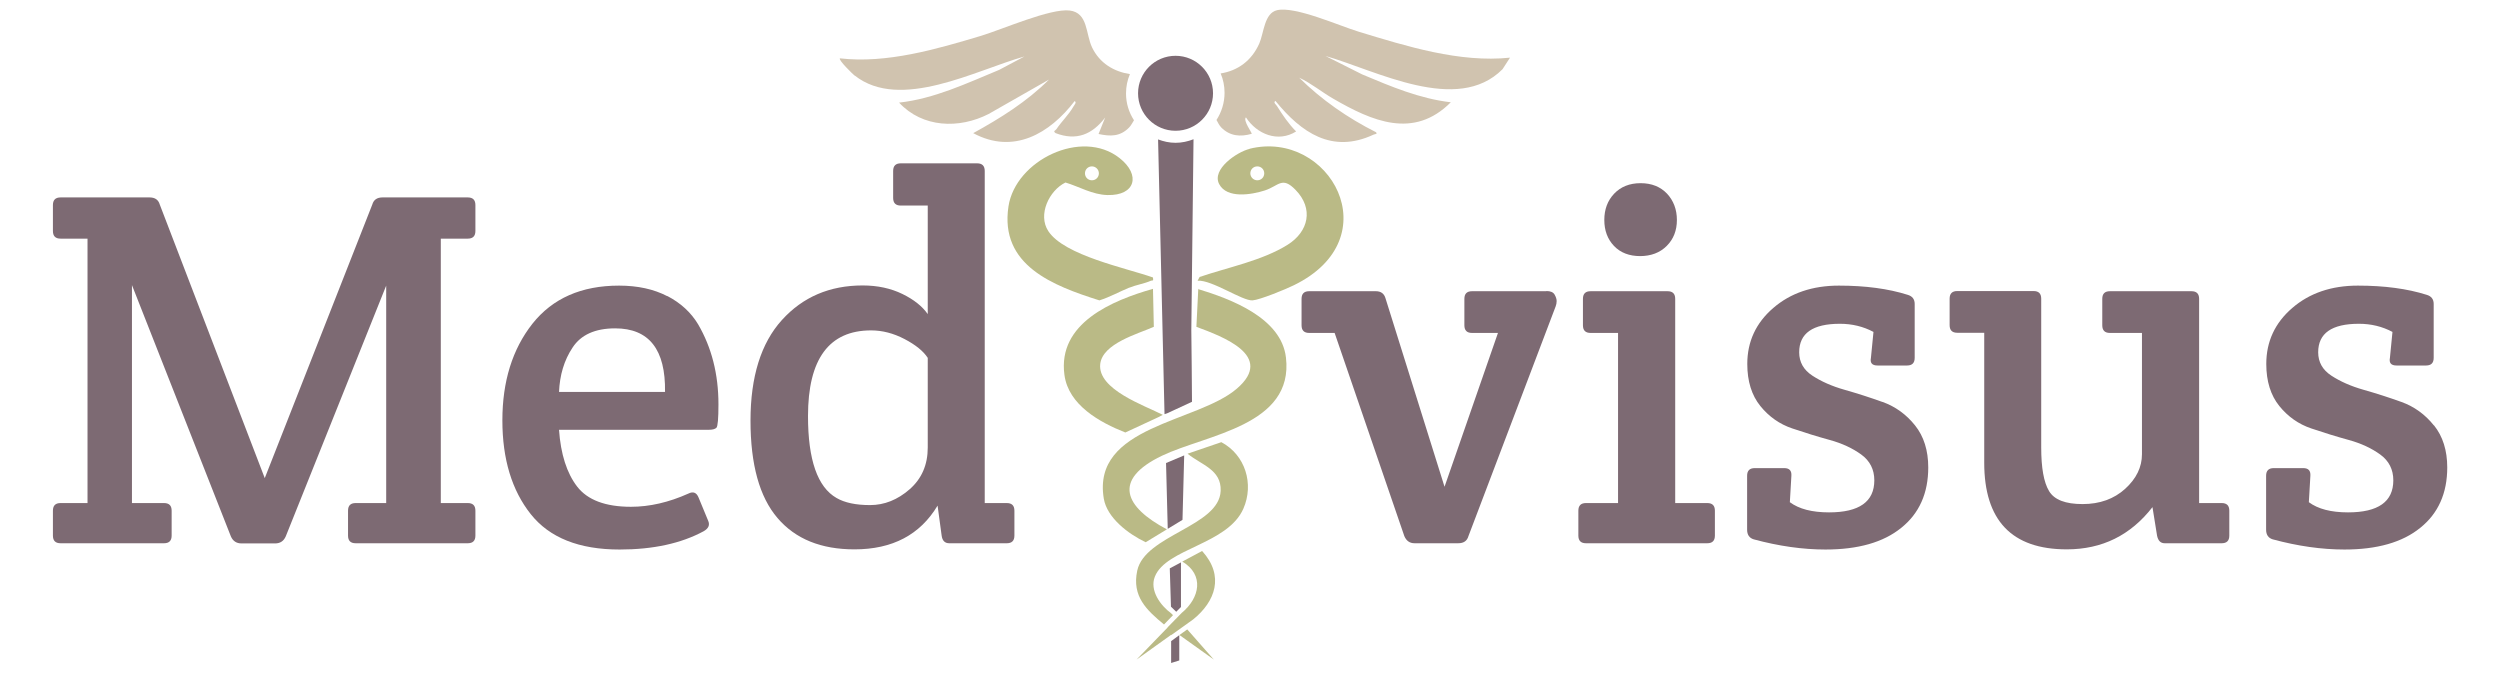 <?xml version="1.0" encoding="UTF-8"?><svg id="Layer_1" xmlns="http://www.w3.org/2000/svg" viewBox="0 0 147.4 39.69"><defs><style>.cls-1{fill:none;}.cls-2{fill:#baba86;}.cls-3{fill:#d0c3af;}.cls-4{fill:#7d6a73;}</style></defs><path class="cls-1" d="M36.27,19.36c-1.18,0-2.02.38-2.51,1.13-.49.75-.76,1.63-.8,2.63h6.25c.04-2.5-.94-3.75-2.94-3.75Z"/><path class="cls-1" d="M53.33,19.99c-.65-.34-1.31-.51-1.97-.51-2.48,0-3.72,1.68-3.72,5.05,0,2.58.56,4.19,1.68,4.83.48.28,1.14.42,1.98.42s1.62-.31,2.33-.93c.71-.62,1.07-1.44,1.07-2.46v-5.29c-.26-.4-.72-.77-1.37-1.11Z"/><path class="cls-4" d="M27.57,11.64h-5.02c-.32,0-.52.14-.6.42l-6.34,16.13-6.19-16.13c-.08-.28-.28-.42-.6-.42H3.57c-.3,0-.45.15-.45.45v1.53c0,.3.15.45.45.45h1.59v15.59h-1.59c-.3,0-.45.15-.45.45v1.47c0,.3.15.45.45.45h6.1c.3,0,.45-.15.45-.45v-1.47c0-.3-.15-.45-.45-.45h-1.89v-12.85l5.83,14.81c.12.28.33.42.63.42h1.98c.3,0,.51-.14.63-.42l5.92-14.78v12.82h-1.8c-.3,0-.45.15-.45.45v1.47c0,.3.15.45.45.45h6.61c.3,0,.45-.15.45-.45v-1.47c0-.3-.15-.45-.45-.45h-1.59v-15.59h1.59c.3,0,.45-.15.45-.45v-1.53c0-.3-.15-.45-.45-.45Z"/><path class="cls-4" d="M39.34,17.46c-.79-.41-1.74-.62-2.84-.62-2.22,0-3.92.75-5.11,2.25-1.18,1.5-1.77,3.4-1.77,5.69s.56,4.13,1.67,5.53,2.86,2.09,5.24,2.09c1.98,0,3.63-.36,4.96-1.08.28-.16.37-.36.27-.6l-.57-1.38c-.12-.3-.32-.38-.6-.24-1.16.52-2.29.78-3.39.78-1.5,0-2.56-.4-3.17-1.19-.61-.79-.97-1.91-1.07-3.35h8.83c.22,0,.37-.04.45-.12s.12-.54.12-1.38c0-1.78-.4-3.35-1.2-4.72-.42-.7-1.03-1.26-1.82-1.67ZM32.96,23.12c.04-1,.3-1.88.8-2.63.49-.75,1.33-1.13,2.51-1.13,2,0,2.98,1.25,2.94,3.75h-6.25Z"/><path class="cls-4" d="M59.35,29.66h-1.29V10.08c0-.3-.15-.45-.45-.45h-4.5c-.3,0-.45.15-.45.45v1.59c0,.3.15.45.45.45h1.59v6.4c-.32-.46-.82-.86-1.5-1.19-.68-.33-1.46-.5-2.34-.5-1.94,0-3.53.68-4.76,2.04-1.23,1.36-1.85,3.34-1.85,5.93s.53,4.5,1.59,5.74,2.57,1.85,4.54,1.85c2.24,0,3.87-.86,4.9-2.58l.24,1.77c.04.3.19.45.45.45h3.39c.3,0,.45-.15.45-.45v-1.47c0-.3-.15-.45-.45-.45ZM54.7,26.39c0,1.02-.36,1.84-1.07,2.46-.71.62-1.49.93-2.33.93s-1.5-.14-1.98-.42c-1.12-.64-1.68-2.25-1.68-4.83,0-3.36,1.24-5.05,3.72-5.05.66,0,1.32.17,1.97.51.65.34,1.11.71,1.37,1.11v5.29Z"/><path class="cls-4" d="M91.17,17.17h-4.38c-.3,0-.45.15-.45.45v1.56c0,.3.15.45.45.45h1.53l-3.15,9.07-3.48-11.11c-.08-.28-.27-.42-.57-.42h-3.93c-.3,0-.45.15-.45.45v1.56c0,.3.15.45.45.45h1.5l4.11,11.98c.12.28.32.42.6.42h2.58c.32,0,.52-.14.6-.42l5.14-13.54c.04-.1.06-.21.06-.32s-.04-.24-.12-.38-.24-.21-.48-.21Z"/><path class="cls-4" d="M100.66,29.66h-1.89v-12.04c0-.3-.15-.45-.45-.45h-4.54c-.3,0-.45.15-.45.45v1.56c0,.3.15.45.45.45h1.62v10.03h-1.89c-.3,0-.45.15-.45.45v1.47c0,.3.15.45.45.45h7.15c.3,0,.45-.15.45-.45v-1.47c0-.3-.15-.45-.45-.45Z"/><path class="cls-4" d="M96.69,15.1c.65,0,1.18-.2,1.58-.6.4-.4.6-.91.6-1.53s-.2-1.14-.58-1.55c-.39-.41-.91-.62-1.56-.62s-1.17.21-1.56.62c-.39.41-.58.93-.58,1.55s.19,1.13.57,1.53c.38.4.9.6,1.55.6Z"/><path class="cls-4" d="M110.99,23.7c-.75-.27-1.5-.51-2.24-.72-.74-.21-1.37-.49-1.89-.83-.52-.34-.78-.8-.78-1.38,0-1.12.8-1.68,2.4-1.68.72,0,1.38.16,1.98.48l-.15,1.53c-.06.3.07.45.39.45h1.74c.3,0,.45-.15.45-.45v-3.18c0-.28-.14-.46-.42-.54-1.14-.36-2.49-.54-4.05-.54s-2.85.44-3.87,1.32c-1.02.88-1.53,1.98-1.53,3.3,0,1.02.26,1.85.77,2.48.51.63,1.14,1.07,1.88,1.32.74.25,1.48.48,2.21.68.73.2,1.35.49,1.86.86.51.37.77.88.77,1.52,0,1.26-.89,1.89-2.67,1.89-1,0-1.77-.2-2.31-.6l.09-1.56c.02-.3-.12-.45-.42-.45h-1.74c-.3,0-.45.15-.45.45v3.18c0,.3.13.49.39.57,1.48.4,2.89.6,4.23.6,1.92,0,3.41-.42,4.47-1.28,1.06-.85,1.59-2.04,1.59-3.56,0-1-.26-1.83-.78-2.48-.52-.65-1.16-1.11-1.91-1.38Z"/><path class="cls-4" d="M130.98,29.66h-1.32v-12.04c0-.3-.15-.45-.45-.45h-4.81c-.3,0-.45.15-.45.45v1.56c0,.3.15.45.45.45h1.89v7.15c0,.76-.33,1.44-.99,2.04-.66.6-1.5.9-2.51.9s-1.67-.25-1.98-.77-.46-1.37-.46-2.57v-8.77c0-.3-.15-.45-.45-.45h-4.5c-.3,0-.45.15-.45.45v1.56c0,.3.15.45.45.45h1.59v7.66c0,3.4,1.62,5.11,4.87,5.11,2.08,0,3.76-.83,5.05-2.49l.27,1.68c.06.3.21.45.45.45h3.36c.3,0,.45-.15.45-.45v-1.47c0-.3-.15-.45-.45-.45Z"/><path class="cls-4" d="M143.5,25.08c-.52-.65-1.16-1.11-1.91-1.38s-1.5-.51-2.24-.72c-.74-.21-1.37-.49-1.89-.83-.52-.34-.78-.8-.78-1.38,0-1.12.8-1.68,2.4-1.68.72,0,1.38.16,1.98.48l-.15,1.53c-.06.3.07.45.39.45h1.74c.3,0,.45-.15.45-.45v-3.18c0-.28-.14-.46-.42-.54-1.14-.36-2.49-.54-4.05-.54s-2.85.44-3.87,1.32c-1.02.88-1.53,1.98-1.53,3.3,0,1.02.26,1.85.77,2.48.51.63,1.14,1.07,1.88,1.32.74.25,1.48.48,2.21.68.73.2,1.35.49,1.86.86.51.37.77.88.77,1.52,0,1.26-.89,1.89-2.67,1.89-1,0-1.77-.2-2.31-.6l.09-1.56c.02-.3-.12-.45-.42-.45h-1.74c-.3,0-.45.15-.45.45v3.18c0,.3.13.49.39.57,1.48.4,2.89.6,4.23.6,1.92,0,3.41-.42,4.47-1.28,1.06-.85,1.59-2.04,1.59-3.56,0-1-.26-1.83-.78-2.48Z"/><path class="cls-3" d="M71.74,7.1c.07.13.14.28.26.41.51.52,1.13.57,1.8.38.04-.04-.53-.79-.34-.97.65,1,1.9,1.5,2.96.83-.44-.44-.8-.97-1.13-1.5-.05-.08-.24-.21-.09-.3,1.52,1.87,3.34,3.13,5.78,1.99.09-.04.27-.03.14-.15-1.65-.83-3.21-1.91-4.52-3.21.71.33,1.33.85,2.01,1.24,2.28,1.32,4.74,2.41,6.93.21-1.83-.21-3.53-.93-5.22-1.64l-2.17-1.09c2.98.85,7.77,3.47,10.44.78l.44-.68c-2.97.31-6.09-.67-8.92-1.53-1.18-.36-3.73-1.51-4.81-1.27-.76.17-.78,1.34-1.05,1.96-.45,1.02-1.27,1.61-2.28,1.77.15.35.23.74.23,1.14,0,.59-.18,1.15-.48,1.61Z"/><path class="cls-3" d="M50.39,4.45c2.69,2.13,7.17-.33,10.01-1.12l-1.49.79c-1.91.79-3.82,1.7-5.9,1.93,1.38,1.49,3.54,1.56,5.28.67l3.56-2.03c-1.3,1.3-2.87,2.28-4.47,3.16,2.37,1.28,4.51.03,5.98-1.89.14.07-.02.23-.07.32-.27.48-.7.88-1,1.33-.07.1-.23.11-.05.24,1.22.47,2.16.08,2.92-.92l-.39.97c.7.15,1.27.16,1.8-.38.12-.12.2-.29.29-.43-.3-.46-.47-1-.47-1.58,0-.4.08-.79.23-1.14-.95-.15-1.78-.64-2.23-1.57-.39-.82-.23-2.04-1.32-2.18-1.13-.14-3.97,1.11-5.22,1.49-2.63.79-5.58,1.65-8.33,1.33-.1.1.76.93.87,1.02Z"/><path class="cls-4" d="M68.28,8.22l.38,16.2.15-.05,1.47-.68c0-1.2-.03-2.81-.04-4.21l.13-11.27c-.33.13-.69.21-1.06.21s-.71-.08-1.03-.2Z"/><polygon class="cls-4" points="68.75 27.3 68.85 31.18 69.72 30.65 69.82 26.85 68.75 27.3"/><polygon class="cls-4" points="68.97 33.51 69.04 35.77 69.35 36.07 69.63 35.79 69.63 33.16 68.97 33.51"/><polygon class="cls-4" points="69.05 39.09 69.53 38.94 69.53 37.45 69.05 37.8 69.05 39.09"/><path class="cls-4" d="M67.1,5.5c0,1.22.99,2.21,2.21,2.21,1.22,0,2.21-.99,2.21-2.21,0-1.22-.99-2.21-2.21-2.21-1.22,0-2.21.99-2.21,2.21Z"/><path class="cls-2" d="M70.65,17.03l-.11,2.24c1.56.58,4.63,1.71,2.39,3.64-2.34,2.02-8.57,2.18-7.85,6.49.19,1.13,1.44,2.08,2.47,2.57l1.25-.76c-2.48-1.31-3.25-2.92-.29-4.34,2.64-1.26,7.78-1.77,7.31-5.79-.27-2.34-3.25-3.45-5.19-4.04Z"/><path class="cls-2" d="M66.59,16.96c.39-.16.89-.24,1.25-.4.11-.05.18.05.14-.2-1.58-.56-5.22-1.29-6.17-2.73-.64-.97.05-2.4,1.01-2.87.8.24,1.59.72,2.48.74,1.65.04,1.97-1.19.71-2.18-2.24-1.77-6.14.14-6.55,2.85-.53,3.48,2.64,4.68,5.36,5.54.61-.19,1.17-.51,1.76-.75ZM64.38,9.81c.22,0,.41.18.41.41s-.18.41-.41.41-.41-.18-.41-.41.18-.41.41-.41Z"/><path class="cls-2" d="M70.87,32.49l-1.16.62c1.3.78,1.04,2.14-.04,3.03l-.83.85h.01s-1.84,1.9-1.84,1.9l2.04-1.46v.02l1.3-.93c1.3-1.05,1.86-2.56.53-4.03h0Z"/><path class="cls-2" d="M73.67,8.78c-.74.18-2.24,1.2-1.79,2.07.46.88,1.91.63,2.69.38.83-.27,1.02-.86,1.82-.03,1.07,1.1.77,2.45-.47,3.23-1.5.94-3.52,1.33-5.19,1.9l-.12.22c.84-.06,2.64,1.2,3.24,1.16.43-.03,1.97-.66,2.43-.89,5.72-2.78,2.1-9.21-2.6-8.05ZM74.13,10.63c-.22,0-.41-.18-.41-.41s.18-.41.41-.41.41.18.41.41-.18.41-.41.41Z"/><polygon class="cls-2" points="69.54 37.44 71.57 38.89 70 37.11 69.54 37.44"/><path class="cls-2" d="M72.01,26.07l-1.99.68c.8.66,2,.93,1.95,2.19-.08,2.1-4.47,2.6-4.92,4.71-.32,1.51.55,2.32,1.58,3.17l.53-.55-.11-.11h0c-.63-.46-1.28-1.35-.96-2.16.66-1.67,4.29-1.89,5.22-4.01.64-1.46.11-3.17-1.3-3.92Z"/><path class="cls-2" d="M68.29,24.6l.27-.14c-1.06-.55-3.86-1.49-3.69-3,.14-1.21,2.21-1.77,3.16-2.19l-.05-2.24c-2.39.68-5.64,2.02-5.22,5.08.24,1.77,2.07,2.79,3.59,3.39l1.94-.9Z"/></svg>